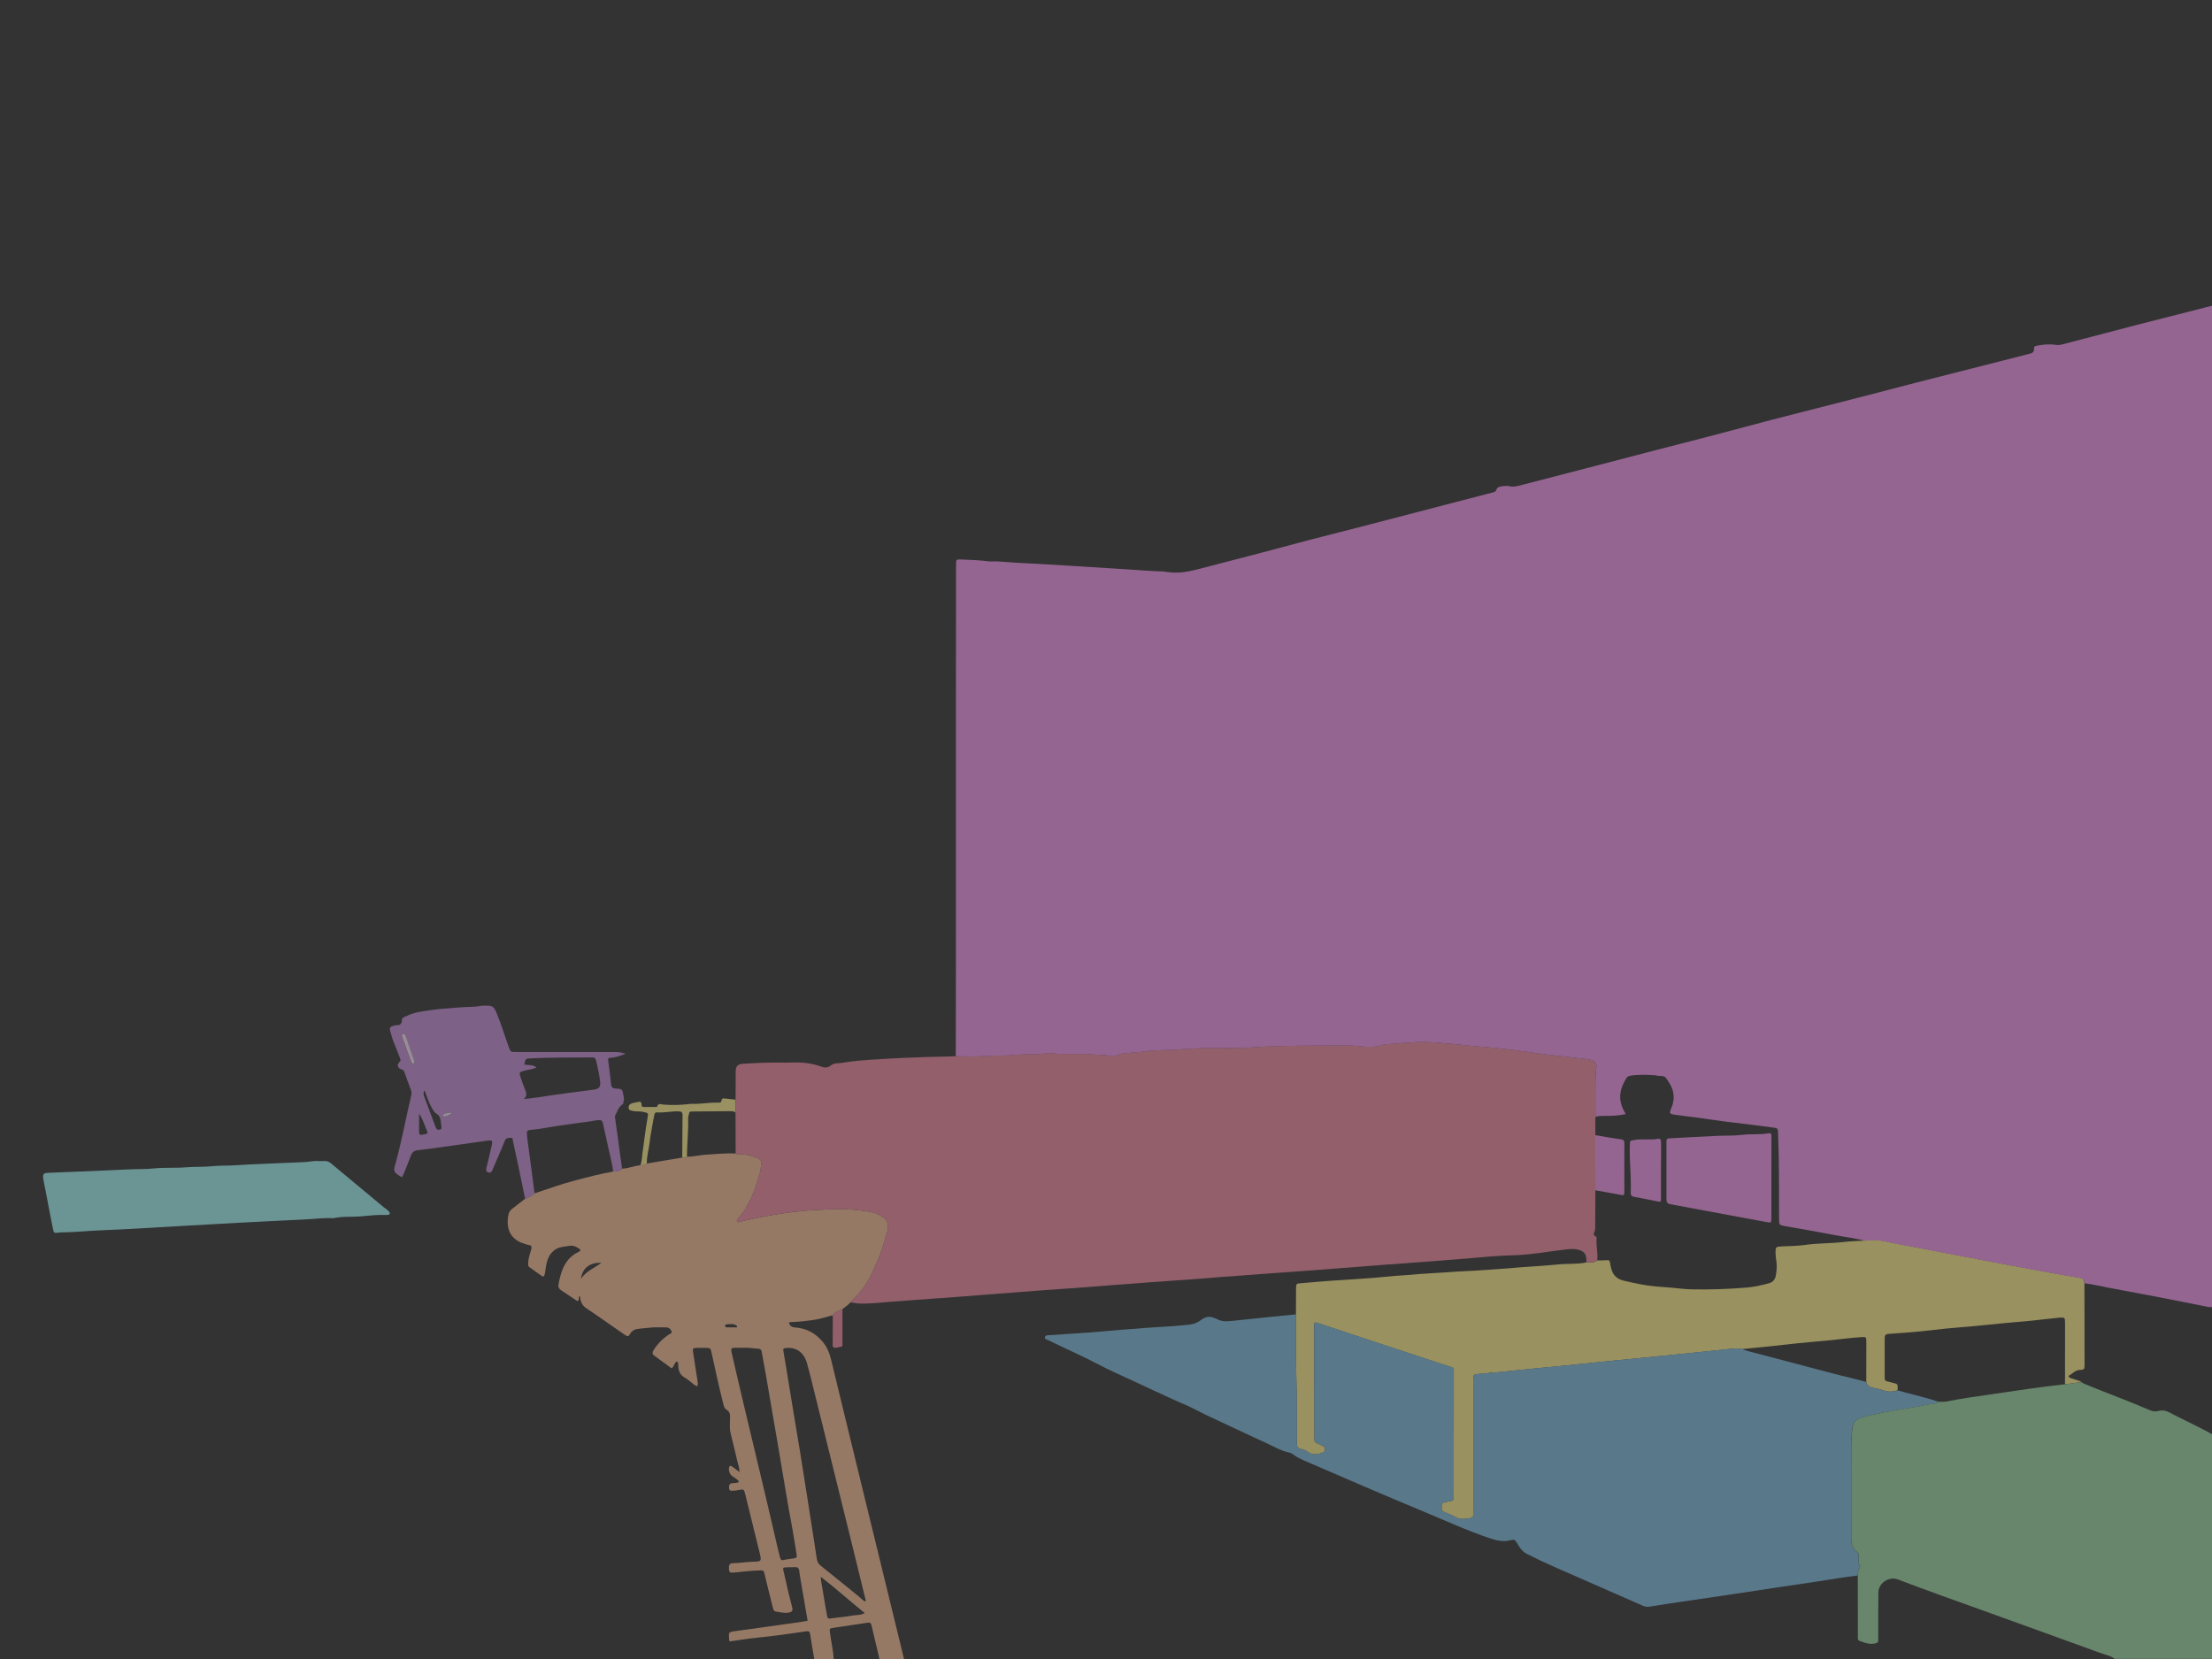 <svg width="4096" height="3072" viewBox="0 0 4096 3072" fill="none" xmlns="http://www.w3.org/2000/svg">
<rect x="0" y="0" width="4096" height="3072" fill="#333333" stroke="none"/>
<g opacity="0.5">
<g clip-path="url(#clip0)">
<path d="M1674 3072C1664.2 3031.7 1654.4 2991.4 1644.5 2951.1C1629.2 2888.6 1613.9 2826 1598.7 2763.5C1585.4 2709 1572.1 2654.5 1558.9 2600C1552.3 2572.9 1545.7 2545.8 1539.2 2518.7C1536.2 2506.3 1532 2494.9 1523.5 2484.8C1509.9 2468.5 1493 2459.5 1472.1 2458.1C1465.9 2457.7 1462.6 2454.9 1460.7 2449.4C1463 2447.8 1465 2448.1 1466.9 2448C1480.5 2447.7 1494 2445.8 1507.4 2444C1519.3 2442.4 1530.5 2438.1 1542.1 2435.6C1546.1 2428.6 1553.7 2427.2 1560.2 2424C1564.7 2419.9 1570.4 2417.2 1574.1 2412C1578.9 2406.6 1584.1 2401.6 1589.1 2396.4C1604.9 2379.8 1614.1 2359.4 1623 2339.1C1631.1 2320.6 1637.3 2301.2 1642.6 2281.6C1647.5 2263.3 1642.3 2256.3 1624.1 2247.8C1615.7 2243.8 1606.1 2243.4 1597 2242C1569.2 2237.8 1541.1 2239.1 1513.3 2240.4C1486.6 2241.7 1460 2245 1433.4 2249.4C1412.1 2252.9 1391.1 2257.5 1370.1 2262.2C1368.3 2262.6 1366.2 2264.4 1364.8 2262C1363.6 2260 1365 2258.2 1366.4 2256.7C1388.7 2232 1398.4 2201.2 1407.6 2170.2C1409.1 2165.2 1408.7 2159.7 1409.7 2154.5C1410.8 2149.2 1406.4 2145.8 1401.9 2144.2C1392.5 2140.9 1383.2 2137.3 1372.9 2137.8C1369.2 2138 1365.5 2138 1362.3 2135.9C1344 2135.2 1325.8 2137 1307.6 2138.1C1295.7 2138.8 1284.1 2142.1 1272.1 2141.9C1269.6 2144.9 1266.4 2143.7 1263.4 2143.5C1245.2 2146.6 1226.9 2149.6 1208.7 2152.7C1205.1 2153.3 1201.5 2153.9 1198 2154.5C1194.2 2156.3 1190.4 2158.2 1186 2157.7C1183 2157.8 1180.2 2158.5 1177.3 2159.1C1169 2160.9 1160.9 2163.6 1152.4 2164.1C1148.1 2169.6 1141.4 2167.7 1135.8 2169.3C1112.2 2173.5 1089.1 2179.5 1066 2185.6C1040.3 2192.4 1015.2 2201.2 990.099 2209.7C984.599 2213.6 979.499 2218.2 972.599 2219.6C965.299 2225.3 957.899 2230.9 950.599 2236.7C946.999 2239.6 943.099 2242.5 941.999 2247.4C936.499 2270.3 942.099 2292.8 967.399 2301.8C971.499 2303.2 975.599 2304.8 979.799 2305.5C984.499 2306.3 984.899 2309.1 983.999 2312.7C983.399 2315.3 982.399 2317.8 981.699 2320.3C979.799 2326.7 978.099 2333.1 977.999 2339.8C977.999 2342.2 977.799 2344.6 979.999 2346.2C987.799 2351.8 995.599 2357.5 1003.6 2363C1005.5 2364.3 1007.4 2363.8 1008.2 2361.2C1009.3 2357.4 1009.8 2353.4 1010.3 2349.5C1012.3 2335.1 1015.7 2321.4 1029.5 2313C1037 2308.4 1045.2 2308.6 1053.3 2307.1C1063 2305.2 1068.8 2309.6 1075.3 2314.4C1073.8 2317.6 1071 2318.4 1068.7 2319.6C1056 2326.2 1047.7 2336.6 1042.1 2349.6C1038.2 2358.9 1036.1 2368.6 1034.2 2378.4C1033.3 2383.3 1035.1 2386.6 1039.2 2389.3C1048.2 2395.1 1056.9 2401.1 1065.8 2407C1067.3 2408 1068.6 2410.1 1071.4 2408.1C1071.5 2406.8 1071.5 2405.2 1071.8 2403.6C1072 2402.3 1071.2 2400.5 1073.7 2399.9C1074.9 2408.8 1077 2416.6 1085.2 2422.1C1109 2438 1132.2 2454.7 1155.8 2470.9C1162.2 2475.3 1163.5 2475.6 1167 2469.6C1171.7 2461.7 1178.8 2460.8 1186.5 2460.1C1190.8 2459.7 1195.1 2459.4 1199.4 2458.8C1211 2457.3 1222.7 2457.8 1234.3 2458C1238.7 2458.1 1242 2461.2 1243.4 2464.9C1245.1 2469.3 1240.1 2469.9 1237.6 2471.7C1226.6 2479.5 1217.2 2488.7 1210.2 2500.3C1208.2 2503.7 1207.1 2507 1211.1 2509.9C1222 2517.9 1233 2525.9 1243.6 2533.7C1248.9 2530.2 1248.3 2523.3 1253.4 2520.9C1256.4 2523 1256 2525.8 1256 2528.4C1256.2 2537.8 1258.8 2545.7 1267.8 2550.8C1274.1 2554.4 1279.5 2559.5 1285.3 2563.9C1287.1 2565.3 1288.8 2567.1 1291.5 2566.4C1292.7 2563.1 1292 2559.8 1291.5 2556.6C1288.9 2538.9 1286 2521.2 1283.3 2503.5C1282.3 2497 1283 2496.1 1289.8 2495.9C1295.1 2495.7 1300.5 2495.8 1305.8 2495.9C1315.9 2496 1315.7 2496 1317.9 2506.1C1324.8 2537.9 1331.7 2569.7 1339.8 2601.3C1340.8 2605.1 1342.1 2608.5 1345.3 2610.4C1351.7 2613.9 1352 2619.4 1351.9 2625.7C1351.8 2635 1350.6 2644.4 1352.8 2653.6C1357 2671 1361.5 2688.4 1365.4 2705.9C1366.8 2712.1 1369.5 2718.1 1369.2 2725.8C1364.1 2721.9 1359.9 2718.6 1355.6 2715.5C1353.9 2714.3 1351.9 2713.4 1350.6 2715.9C1348.2 2720.3 1350.7 2729.4 1355 2732.7C1359.6 2736.2 1365.1 2738.6 1368.5 2743.7C1364.5 2746.9 1359.9 2745.8 1355.7 2746.5C1350.8 2747.3 1349.8 2749.4 1350 2755.2C1350.1 2759.8 1352.7 2760.7 1356.5 2760.4C1360.5 2760.1 1364.4 2759.9 1368.4 2759C1377 2757.1 1377.7 2757.7 1379.9 2766.5C1388.7 2802.3 1397.4 2838.1 1406.3 2873.9C1410.6 2891.4 1410.7 2891.6 1392.2 2892C1380.9 2892.2 1369.8 2894.5 1358.4 2894.5C1350.7 2894.5 1349 2897.7 1350 2906.8C1350.5 2911.8 1352 2912.5 1359.5 2911.9C1360.2 2911.8 1360.8 2911.8 1361.5 2911.7C1374 2910.5 1386.6 2908.8 1399.1 2908.3C1416.3 2907.7 1413.5 2905 1417.9 2923.5C1422.1 2941.3 1426.7 2959 1431.1 2976.7C1431.9 2979.9 1432.6 2983.4 1436.7 2984.1C1444.2 2985.3 1451.7 2987.3 1459.4 2986.2C1467.3 2985.1 1468.4 2982.2 1466.7 2975.6C1461.6 2956.7 1457.1 2937.6 1453 2918.4C1448.9 2899.5 1446.7 2903 1465 2902C1467.3 2901.9 1469.7 2902.1 1472 2901.9C1476.9 2901.5 1479.2 2903.5 1479.9 2908.5C1481.3 2919 1483.2 2929.5 1485 2940C1488.4 2960.2 1491.9 2980.4 1495.5 3001.2C1489.4 3002.2 1483.9 3003.3 1478.4 3004.1C1460.3 3006.7 1442.3 3009.2 1424.2 3011.7C1404.2 3014.5 1384.1 3017.5 1364.1 3020C1346.4 3022.2 1349.9 3022.9 1350.2 3037.1C1350.2 3037.7 1350.8 3038.2 1351.4 3039.4C1368.2 3037.1 1385.2 3034.2 1402.2 3032.5C1432.6 3029.5 1462.8 3025.2 1493 3020.7C1497.6 3020 1499.5 3021.1 1500.2 3026C1502.4 3041.4 1505.2 3056.8 1507.8 3072.1C1519.8 3072.1 1531.8 3072.1 1543.8 3072.1C1542.8 3056.2 1539.3 3040.7 1537.1 3025C1535.7 3015.2 1535.3 3015.4 1545.7 3013.9C1566 3011 1586.2 3008 1606.5 3004.8C1610.6 3004.1 1612.8 3005.2 1613.7 3009.3C1618.4 3029.3 1623.2 3049.2 1627.9 3069.2C1628.1 3070.1 1627.9 3071.2 1627.9 3072.2C1643.3 3072 1658.6 3072 1674 3072ZM1075 2370.2C1074.9 2369.9 1074.7 2369.6 1074.8 2369.4C1075.1 2369 1075.5 2368.6 1075.9 2368.2C1075.5 2368.8 1075.2 2369.5 1075 2370.2ZM1076 2367.7C1077.8 2348.8 1092.7 2336.7 1113.8 2338.6C1100 2348.1 1085 2354.3 1076 2367.7ZM1346 2457.9C1344.2 2457.9 1342.6 2457 1342.6 2455C1342.5 2453 1344.2 2452.2 1346 2452.2C1352.5 2452.1 1359.3 2450.2 1364.8 2455.4C1364.7 2456.2 1364.7 2457.1 1364.6 2457.9C1358.4 2457.9 1352.2 2458 1346 2457.9ZM1469.3 2885.8C1463.4 2886.8 1457.3 2887.1 1451.6 2888.6C1447 2889.9 1445.5 2887.8 1444.5 2884.2C1442.4 2876.2 1440.3 2868.1 1438.5 2860C1430.8 2827 1423.3 2794 1415.4 2761C1401.9 2704.1 1388.2 2647.3 1374.7 2590.4C1368 2562.3 1361.6 2534.1 1355.1 2506C1354.8 2504.7 1354.4 2503.4 1354.2 2502.1C1353.5 2498.1 1354.6 2495.6 1359.3 2495.7C1365 2495.8 1370.6 2495.7 1376.3 2495.7C1385.7 2495 1394.8 2497 1404.1 2497.4C1408.3 2497.6 1409.8 2499.2 1410.5 2503.2C1412.7 2516.6 1415.5 2529.9 1417.8 2543.3C1425.8 2589.7 1433.8 2636.1 1441.7 2682.6C1450.2 2732.6 1458.2 2782.7 1467.6 2832.6C1470.4 2847.6 1472.5 2862.7 1475 2877.8C1475.9 2884 1475.4 2884.8 1469.3 2885.8ZM1578.5 2991.6C1566.2 2993.8 1553.6 2994.8 1541.1 2996.5C1532.8 2997.7 1532.6 2997.9 1531 2989.4C1529.2 2980.3 1527.9 2971.2 1526.3 2962C1524.2 2949.9 1522.1 2937.9 1520.1 2925.8C1519.9 2924.5 1520.1 2923.2 1520.1 2919.9C1548.4 2941.8 1573.9 2965 1601.3 2986.9C1593.7 2991.3 1585.8 2990.3 1578.5 2991.6ZM1602.3 2965.5C1597.3 2963.7 1594.1 2959.3 1590.1 2956.1C1566.5 2937.2 1543.2 2917.8 1519.5 2899.1C1515.1 2895.6 1513.3 2891.5 1512.5 2886.6C1510.2 2872.5 1508.2 2858.4 1506 2844.3C1502.2 2819.7 1498.4 2795.1 1494.5 2770.6C1490.3 2744.1 1486.2 2717.5 1481.9 2691C1477.8 2665.5 1473.4 2640 1469.2 2614.5C1464.8 2587.7 1460.4 2560.8 1456 2534C1454.3 2523.8 1452.6 2513.7 1450.9 2503.6C1449.7 2496.9 1450.2 2496.5 1457.2 2496C1475.1 2494.8 1488.9 2504.9 1494.3 2524.2C1499.1 2541.1 1503.2 2558.3 1507.4 2575.4C1516.6 2612.1 1525.6 2648.9 1534.7 2685.7C1550 2747.6 1565.3 2809.5 1580.6 2871.4C1588 2901.4 1595.3 2931.4 1602.6 2961.4C1602.9 2962.5 1603.7 2963.7 1602.3 2965.5Z" fill="#F9C098"/>
<path d="M1145.7 2016C1143 2015.8 1140.3 2015.9 1137.7 2015.4C1134.1 2014.8 1132.1 2012.8 1131.7 2008.7C1130.1 1993.5 1128.1 1978.4 1126.2 1963.3C1125.8 1960.3 1126.3 1958.8 1130.4 1958.7C1139.6 1958.5 1148.1 1954.9 1158.7 1951.4C1151.4 1949.1 1146.1 1948.1 1140.5 1948.1C1078.8 1948.1 1017.2 1948.1 955.502 1948C945.102 1948 945.402 1947.8 941.702 1937.8C934.302 1917.5 928.302 1896.7 919.902 1876.7C914.102 1862.9 912.102 1861.9 897.302 1862.2C895.302 1862.2 893.202 1862 891.302 1862.4C877.202 1865.4 862.802 1864.1 848.602 1865.6C832.502 1867.3 816.102 1867.6 800.102 1870.1C784.102 1872.6 767.802 1873.9 752.902 1881.3C749.302 1883.1 744.202 1884.2 744.202 1888.5C744.202 1896.8 740.102 1898.8 733.002 1898.5C731.102 1898.4 729.202 1899.5 727.202 1900C722.202 1901.2 721.102 1904.2 722.502 1909C724.802 1917 726.902 1925 730.202 1932.7C733.902 1941.6 737.202 1950.7 740.802 1959.6C741.802 1962.2 742.302 1964.1 739.702 1966.6C734.802 1971.4 736.002 1977.1 742.102 1979.6C745.002 1980.8 747.402 1981.3 748.602 1984.7C752.402 1995.7 756.502 2006.6 760.702 2017.5C762.202 2021.4 762.202 2025.2 761.302 2029.2C751.502 2070.9 743.802 2113.1 732.402 2154.5C728.202 2169.9 728.502 2170 741.702 2178.6C742.502 2179.1 743.502 2179.2 744.802 2179.5C745.802 2177.3 746.902 2175.3 747.702 2173.2C752.202 2162.1 756.802 2151 760.902 2139.8C763.202 2133.4 767.102 2130.5 774.002 2129.8C789.802 2128.2 805.602 2125.8 821.402 2123.6C848.402 2119.8 875.302 2115.9 902.302 2112.2C911.802 2110.9 912.602 2112.1 910.402 2121.7C907.202 2135.3 904.202 2148.9 900.802 2162.5C899.902 2166.2 899.702 2169.4 903.602 2170.8C907.802 2172.4 910.602 2170.3 912.002 2166.2C912.102 2165.9 912.202 2165.6 912.302 2165.3C916.102 2156.4 920.002 2147.6 923.802 2138.7C927.602 2129.8 931.302 2120.9 935.002 2112C937.102 2106.8 942.002 2107.1 946.002 2106.9C950.102 2106.7 949.402 2110.8 950.002 2113.7C953.202 2129 956.702 2144.2 959.902 2159.5C964.102 2179.6 968.202 2199.8 972.402 2220C979.302 2218.6 984.402 2214 989.902 2210.1C987.202 2189.4 984.602 2168.7 981.802 2148.1C980.102 2135 978.302 2121.9 976.502 2108.8C976.302 2107.2 976.102 2105.5 976.002 2103.9C975.802 2094.9 973.302 2092.8 985.802 2091.9C1000.6 2090.8 1015.2 2087.4 1030 2085.2C1051.3 2082.1 1072.6 2079.1 1093.9 2076.3C1099.1 2075.6 1104.2 2074 1109.6 2074.1C1113.6 2074.1 1115.4 2075.3 1116.3 2079.5C1119.9 2096.7 1124.2 2113.7 1127.7 2130.9C1130.3 2143.9 1134.1 2156.6 1135.6 2169.8C1141.2 2168.2 1147.8 2170.1 1152.1 2164.6C1151.4 2159.7 1150.6 2154.7 1149.9 2149.8C1146.2 2122.8 1142.7 2095.9 1138.8 2068.9C1138.3 2065.5 1140.1 2064 1141.2 2061.5C1144.2 2054.8 1147 2048.4 1153.6 2044.3C1154 2044.1 1153.8 2043 1154 2042.4C1156.7 2035.4 1154.5 2028.6 1153.1 2021.9C1152.5 2017.9 1149.3 2016.3 1145.7 2016ZM766.302 1969.1C763.502 1970.5 762.002 1968.2 761.202 1965.9C755.602 1950.6 750.002 1935.3 744.402 1920C743.602 1917.8 743.202 1915.3 746.102 1914.3C747.802 1914.1 749.002 1914.6 749.702 1915.8C750.602 1917.6 751.602 1919.3 752.302 1921.2C757.202 1935.4 761.902 1949.5 766.802 1963.7C767.502 1965.7 768.602 1968 766.302 1969.1ZM788.502 2100C788.202 2100.1 787.802 2100.1 787.502 2100.1C776.802 2102.2 775.802 2103.4 776.002 2091.8C776.202 2081.9 776.002 2072 776.002 2062.1C783.102 2072.4 786.202 2083.9 790.902 2094.8C792.102 2097.4 791.602 2099.4 788.502 2100ZM815.502 2091.4C813.002 2092.2 810.102 2092.9 808.302 2090.1C807.202 2088.5 806.402 2086.6 805.702 2084.7C799.002 2067 792.402 2049.2 785.802 2031.4C784.502 2028 782.902 2024.6 786.102 2019.2C790.902 2030.7 793.702 2041.3 799.202 2050.7C801.902 2055.2 803.702 2060 809.002 2062.8C812.902 2065 815.302 2069.5 815.902 2074.4C816.402 2078.3 816.902 2082.3 817.402 2086.2C817.502 2088.4 817.902 2090.6 815.502 2091.4ZM823.502 2067.5C822.202 2067.9 821.002 2067 820.602 2065.6C820.102 2064.1 820.902 2062.6 822.102 2062.5C826.902 2061.9 831.402 2059.2 837.802 2060.8C832.802 2065.1 828.002 2066.1 823.502 2067.5ZM1099.8 2017.7C1066.3 2022 1032.8 2026.2 999.402 2031.5C989.602 2033.1 979.802 2034 970.002 2035.2C976.402 2029.6 974.702 2023.6 972.202 2017.4C969.402 2010.3 966.802 2003.1 964.302 1995.9C960.802 1985.9 961.302 1985.1 971.802 1982.4C978.802 1980.6 986.102 1980 993.402 1977C986.802 1970.2 977.902 1973.3 970.802 1971C973.402 1960.1 973.502 1960.2 981.802 1959.8C1018 1958 1054.2 1958.2 1090.5 1958.1C1092.5 1958.1 1094.5 1958.2 1096.5 1958.1C1100.9 1957.8 1102.9 1959.7 1103.9 1964.2C1106.8 1977.1 1109.9 1990 1111.3 2003.2C1112.3 2012.5 1109.2 2016.5 1099.8 2017.7Z" fill="#C88FD9"/>
<path d="M720.501 2243.8C717.901 2240.2 713.901 2238.3 710.601 2235.5C678.201 2208.5 645.701 2181.5 613.301 2154.5C609.601 2151.4 605.601 2149.5 600.601 2149.9C597.301 2150.2 593.901 2150 590.601 2150C581.601 2149.1 572.701 2151.4 563.801 2151.9C550.901 2152.6 537.901 2152.8 525.001 2153.5C495.201 2155 465.301 2155.8 435.501 2157.8C421.301 2158.8 407.001 2158 392.701 2159.5C376.901 2161.2 360.901 2160.1 344.901 2161.5C325.101 2163.2 305.001 2161.5 285.101 2163.6C269.601 2165.3 253.901 2164.6 238.301 2165.4C207.101 2167 175.901 2168.1 144.701 2169.5C126.101 2170.4 107.501 2170.8 88.901 2171.8C80.701 2172.3 79.001 2173.8 80.101 2182.3C81.001 2189.2 82.701 2196 84.001 2202.8C88.601 2226.6 93.001 2250.4 97.801 2274.1C99.701 2283.8 100.101 2283.7 110.201 2282.2C111.501 2282 112.901 2282 114.201 2282C137.501 2281.9 160.601 2279.3 183.801 2278.3C211.701 2277.2 239.501 2275.8 267.401 2274.1C289.901 2272.8 312.501 2271.4 335.001 2270.2C358.901 2268.9 382.701 2267.6 406.601 2266.2C430.801 2264.8 455.001 2263.4 479.201 2262.3C506.801 2261.1 534.301 2259.3 561.801 2258.2C580.101 2257.5 598.201 2254.8 616.601 2255.7C617.301 2255.7 618.001 2255.8 618.601 2255.6C634.601 2251.9 651.001 2253.8 667.201 2252.4C683.301 2251 699.601 2249 715.901 2249.8C716.601 2249.8 717.201 2249.8 717.901 2249.7C722.001 2249.1 722.901 2247.1 720.501 2243.8Z" fill="#A3F7F7"/>
<path d="M1342.2 2034.1C1339.6 2033.9 1336.5 2033.5 1336.2 2037.4C1335.7 2042.4 1331.9 2041.9 1328.8 2041.8C1312.5 2041.3 1296.4 2044.8 1280.1 2044C1277.5 2043.9 1274.9 2044.6 1272.2 2044.8C1257.6 2046.3 1243 2046.5 1228.4 2045.4C1223.9 2045.1 1219.5 2041.9 1217 2048.6C1216.5 2050 1214.1 2049.9 1212.4 2049.9C1206.1 2049.9 1199.8 2049.9 1193.4 2049.9C1190.6 2049.9 1187.9 2049.6 1188 2045.8C1188.1 2039.8 1184.9 2039.4 1180.2 2040.8C1177.4 2041.7 1174.3 2041.7 1171.5 2042.6C1167.7 2043.8 1164.1 2045.4 1164 2050.6C1164 2056.6 1168.8 2056.4 1172.3 2057.2C1178.8 2058.6 1185.5 2057.4 1192.1 2059.1C1200.5 2061.2 1200.7 2061 1199.2 2069.3C1195.3 2091.2 1192.8 2113.2 1189.7 2135.2C1188.6 2142.7 1188.8 2150.5 1185.8 2157.7C1190.2 2158.2 1194 2156.3 1197.8 2154.5C1197.3 2141.8 1201.2 2129.6 1202.7 2117.1C1204.4 2102.3 1207.4 2087.7 1209.9 2073.1C1210.4 2070.2 1211.3 2067.3 1211.7 2064.3C1212.1 2061 1213.8 2059.6 1217 2059.8C1230.3 2060.8 1243.4 2057.4 1256.7 2057.9C1261.6 2058.1 1263.9 2059.3 1263.9 2064.7C1263.6 2091 1263.5 2117.2 1263.3 2143.5C1266.3 2143.7 1269.5 2144.8 1272 2141.9C1272.1 2118.4 1275 2095 1274.2 2071.4C1274.2 2070.1 1274.2 2068.7 1274.6 2067.5C1277.4 2058.3 1274.2 2058.1 1286 2058.1C1307.9 2058 1329.8 2057.8 1351.7 2057.6C1355.4 2057.6 1359 2057.5 1362 2060.1C1362 2052.2 1362.1 2044.3 1362.1 2036.3C1355.4 2035.5 1348.8 2034.7 1342.2 2034.1Z" fill="#FFF090"/>
<path d="M2937.4 2337.7C2944.4 2338.1 2951.5 2338.7 2957.6 2334C2962.3 2333.9 2966.9 2334 2971.6 2333.7C2980.8 2333.1 2980.6 2333 2982.1 2342.3C2984.4 2356.6 2990 2367.5 3006.2 2371.3C3026.2 2376 3046.2 2380.5 3066.7 2382.2C3075.9 2383 3085.2 2383.7 3094.4 2384.4C3106.9 2385.4 3119.5 2387.2 3132 2387.5C3166.2 2388.3 3200.4 2386.9 3234.5 2384.2C3248.6 2383.1 3262 2379.9 3275.4 2376.3C3282.2 2374.5 3286.7 2370.1 3288.2 2362.6C3289.3 2357.3 3289.8 2352.2 3290 2346.8C3290.4 2337.8 3287.8 2329 3287.8 2320C3287.8 2308.9 3288.1 2308.6 3299.6 2308C3313.9 2307.3 3328.2 2307.3 3342.3 2305.3C3365.3 2301.9 3388.6 2302.7 3411.7 2300C3425.5 2298.4 3439.5 2298.1 3453.4 2297.2C3472.6 2293 3491 2298.9 3509.4 2302.3C3550.2 2309.8 3590.9 2318 3631.7 2325.7C3677 2334.3 3722.3 2342.9 3767.7 2351.3C3795.1 2356.4 3822.6 2361.1 3850 2365.9C3857.9 2367.3 3858.2 2367.5 3859.8 2375.8C3859.9 2423.6 3860 2471.4 3860 2519.2C3860 2521.5 3860 2523.8 3860 2526.2C3859.9 2535.2 3860 2536.3 3851.2 2536.7C3841.9 2537.2 3837.4 2544.5 3830.2 2547.7C3831.9 2552.6 3836.3 2552 3839.4 2553.4C3844.7 2555.8 3850.9 2556.1 3855.6 2560.1C3844.8 2559.2 3834.5 2562.6 3823.8 2563.1C3823.9 2525.5 3823.9 2487.9 3823.9 2450.3C3823.9 2439.5 3823.5 2439.1 3812.6 2440C3811.6 2440.1 3810.6 2440.2 3809.6 2440.3C3793.2 2442.1 3776.7 2444 3760.3 2445.7C3743.8 2447.3 3727.3 2448.6 3710.8 2450.1C3691.3 2451.9 3671.9 2454 3652.4 2455.9C3635.9 2457.4 3619.4 2458.6 3602.9 2460.2C3586.4 2461.8 3570 2464.1 3553.6 2465.6C3534.8 2467.4 3515.9 2468.7 3497.1 2470C3492.2 2470.3 3489.9 2472.2 3489.9 2477.3C3490 2501.9 3490 2526.6 3489.9 2551.2C3489.9 2555 3490.8 2557.4 3495.1 2558.1C3499.7 2558.8 3504 2560.7 3508.6 2561.5C3512.7 2562.2 3514.3 2564.3 3514 2568.3C3513.8 2570.3 3513.8 2572.3 3513.7 2574.3C3504.7 2577.8 3495.9 2577.7 3486.8 2574.4C3481.2 2572.4 3475.4 2571 3469.5 2570C3462.7 2568.8 3457.4 2566.2 3455.8 2558.8C3455.8 2534.2 3455.9 2509.5 3455.9 2484.9C3455.9 2475.8 3455.7 2475.3 3446.3 2476C3428.1 2477.2 3410 2479.6 3391.9 2481.5C3363.5 2484.3 3335.1 2486.4 3306.7 2489.8C3279.7 2493 3252.6 2495.4 3225.6 2498.2C3216.4 2496 3207.1 2497.5 3197.9 2498.4C3167.5 2501.3 3137.1 2505 3106.7 2507.8C3080.9 2510.2 3055.2 2513.1 3029.4 2515.5C2995.3 2518.7 2961.3 2522 2927.3 2525.7C2898.9 2528.8 2870.4 2531.2 2842 2534C2815.9 2536.6 2789.8 2539.3 2763.7 2542C2761.7 2540.1 2759.8 2540 2757.9 2542.3C2750.6 2543 2743.3 2543.5 2736.1 2544.3C2729 2545.1 2728.2 2546 2728 2552.9C2727.9 2555.2 2728 2557.6 2728 2559.9C2728 2638.6 2728 2717.2 2728 2795.9C2728 2798.6 2727.7 2801.3 2728 2803.9C2728.6 2808.7 2726.1 2810.5 2721.9 2811.2C2712.8 2812.5 2703.9 2814.6 2695 2809.1C2689.1 2805.5 2682.3 2803.3 2675.9 2800.5C2669.2 2797.5 2669.6 2797.3 2669.6 2789C2669.6 2782.9 2673.3 2782.1 2677.7 2781.3C2679 2781.1 2680.3 2780.6 2681.6 2780.4C2691.7 2778.8 2691.8 2778.8 2691.8 2768.8C2691.9 2693.5 2692 2618.1 2692 2542.8C2692 2531.7 2692.9 2533.4 2682.3 2529.9C2647.5 2518.4 2612.7 2507.1 2578 2495.6C2532.8 2480.6 2487.7 2465.5 2442.5 2450.6C2439.9 2449.8 2437.2 2447.7 2433.5 2450C2433.5 2452.1 2433.5 2454.4 2433.5 2456.7C2433.6 2525 2433.7 2593.4 2433.8 2661.7C2433.8 2662.7 2433.9 2663.7 2433.8 2664.7C2433.5 2668.6 2435.2 2670.9 2438.7 2672.4C2442.4 2674 2445.9 2675.8 2449.5 2677.5C2452.6 2679 2453.6 2681.6 2453.4 2684.9C2453.2 2688.2 2451 2689.1 2448.3 2690.1C2438.9 2693.5 2430.1 2695.1 2421.2 2688.1C2417.7 2685.3 2412.8 2684 2408.3 2682.9C2402.6 2681.5 2401.4 2678.2 2401.3 2672.8C2401 2628.8 2401.8 2584.9 2400.2 2540.9C2398.9 2505.3 2399.8 2469.6 2399.7 2433.9C2399.8 2417.9 2399.8 2402 2399.9 2386C2400 2376.9 2400.5 2376.8 2409.5 2376.1C2433.6 2374.3 2457.7 2371.7 2481.9 2370.5C2495.2 2369.8 2508.4 2368.6 2521.6 2367.8C2542.4 2366.6 2563.2 2364.3 2583.9 2362.5C2593.1 2361.7 2602.4 2361.6 2611.7 2360.6C2634.1 2358.3 2656.7 2357.6 2679.2 2355.9C2702.7 2354 2726.3 2353.5 2749.7 2351.7C2767.5 2350.4 2785.4 2349.3 2803.2 2347.7C2825.3 2345.7 2847.5 2344.8 2869.6 2342.8C2882.1 2341.6 2894.7 2340.3 2907.3 2340.3C2917.6 2340 2927.6 2339.9 2937.4 2337.7Z" fill="#FFEF8C"/>
<path d="M3526.2 2578C3522.1 2576.9 3517.9 2575.6 3513.8 2574.4C3504.8 2577.9 3496 2577.8 3486.9 2574.5C3481.3 2572.5 3475.5 2571.1 3469.6 2570.1C3462.8 2568.9 3457.5 2566.3 3455.9 2558.9C3434.6 2553.5 3413.4 2548.3 3392.1 2542.8C3345.5 2530.6 3298.9 2518.3 3252.4 2505.9C3243.5 2503.5 3234.3 2501.8 3225.7 2498.1C3216.5 2495.9 3207.2 2497.4 3198 2498.3C3167.6 2501.2 3137.2 2504.9 3106.8 2507.7C3081 2510.1 3055.3 2513 3029.5 2515.4C2995.4 2518.6 2961.4 2521.9 2927.4 2525.6C2899 2528.7 2870.5 2531.1 2842.1 2533.9C2816 2536.5 2789.9 2539.2 2763.8 2541.9C2762 2544.3 2760.1 2544.3 2758 2542.2C2750.7 2542.9 2743.4 2543.4 2736.2 2544.2C2729.1 2545 2728.3 2545.9 2728.1 2552.8C2728 2555.1 2728.1 2557.5 2728.1 2559.8C2728.1 2638.5 2728.1 2717.1 2728.1 2795.8C2728.1 2798.5 2727.8 2801.2 2728.1 2803.8C2728.7 2808.6 2726.2 2810.4 2722 2811.1C2712.9 2812.4 2704 2814.5 2695.1 2809C2689.2 2805.4 2682.4 2803.2 2676 2800.4C2669.3 2797.4 2669.7 2797.2 2669.7 2788.9C2669.7 2782.8 2673.4 2782 2677.8 2781.2C2679.1 2781 2680.4 2780.5 2681.7 2780.3C2691.8 2778.7 2691.9 2778.7 2691.9 2768.7C2692 2693.4 2692.1 2618 2692.1 2542.7C2692.1 2531.6 2693 2533.3 2682.4 2529.8C2647.6 2518.3 2612.8 2507 2578.1 2495.5C2532.9 2480.5 2487.8 2465.4 2442.6 2450.5C2440 2449.7 2437.3 2447.6 2433.6 2449.9C2433.6 2452 2433.6 2454.3 2433.6 2456.6C2433.7 2524.9 2433.8 2593.3 2433.9 2661.6C2433.9 2662.6 2434 2663.6 2433.9 2664.6C2433.6 2668.5 2435.3 2670.8 2438.8 2672.3C2442.5 2673.9 2446 2675.7 2449.6 2677.4C2452.7 2678.9 2453.7 2681.5 2453.5 2684.8C2453.3 2688.1 2451.1 2689 2448.4 2690C2439 2693.4 2430.2 2695 2421.3 2688C2417.8 2685.2 2412.9 2683.9 2408.4 2682.8C2402.7 2681.4 2401.5 2678.1 2401.4 2672.7C2401.1 2628.7 2401.9 2584.8 2400.3 2540.8C2399 2505.2 2399.9 2469.5 2399.8 2433.8C2386.2 2435.1 2372.7 2436.4 2359.1 2437.9C2334.4 2440.5 2309.6 2443.2 2284.9 2445.6C2274.1 2446.6 2263.1 2448.4 2253 2442.2C2251.9 2441.5 2250.4 2441.5 2249.2 2440.9C2240.1 2436.4 2231.9 2438.3 2224.1 2444.2C2217.9 2448.9 2210.9 2452 2203.1 2452.7C2192.5 2453.7 2182 2455 2171.4 2455.7C2149.2 2457.3 2127 2458.2 2104.8 2460.3C2095.5 2461.2 2086.3 2461.5 2077 2462.3C2056.2 2464 2035.3 2466.1 2014.5 2467.6C1991 2469.4 1967.4 2470.6 1943.9 2472.3C1940.5 2472.5 1935.4 2472.3 1934.8 2476.3C1934.2 2480 1939.2 2480.6 1942 2482C1972.4 2497.1 2003.5 2510.4 2033.6 2526.3C2055.3 2537.8 2078 2547.5 2100.3 2558C2113.3 2564.1 2126.2 2570.2 2139.2 2576.1C2157.3 2584.4 2175.3 2593 2193.7 2600.7C2207.7 2606.6 2221 2614.3 2234.9 2620.8C2270.2 2637.2 2305.3 2654.1 2340.8 2670.2C2356.5 2677.3 2371.4 2686.6 2388.6 2690.1C2391.1 2690.6 2393.4 2692.4 2395.5 2693.9C2401.5 2698.2 2408 2701.5 2414.7 2704.4C2451.7 2720.4 2488.6 2736.4 2525.6 2752.3C2561.7 2767.7 2597.8 2783.1 2634.1 2798.1C2675.9 2815.4 2716.9 2834.6 2760 2848.8C2771.4 2852.5 2782.9 2855.4 2795.2 2852.4C2804.9 2850 2805.1 2850.5 2810.5 2859.7C2814.9 2867.3 2820.1 2873.8 2828.3 2877.9C2844.7 2886 2861.2 2894 2877.9 2901.3C2932.8 2925.3 2987.6 2949.3 3042.4 2973.5C3046.5 2975.3 3050.3 2975.7 3054.8 2975C3078 2971.1 3101.4 2967.8 3124.7 2964.3C3153.9 2960 3183.1 2955.8 3212.3 2951.4C3241.5 2947 3270.7 2942.5 3299.9 2938.1C3320.3 2935 3340.6 2932.1 3361 2929.1C3387.3 2925.2 3413.4 2920.4 3439.8 2917.4C3439.4 2912.6 3441.1 2908.3 3443 2904C3443.5 2902.8 3444.8 2901.1 3444.4 2900.6C3439.7 2894.3 3442.3 2887.1 3441.7 2880.3C3441.4 2877 3439.7 2874.6 3437.4 2872.8C3429.5 2866.7 3427.7 2858.5 3427.7 2849C3427.9 2795.4 3427.9 2741.9 3427.7 2688.3C3427.7 2674.4 3428 2660.5 3429.7 2646.6C3431.3 2633.4 3434.8 2628.9 3447.7 2625C3451.2 2624 3454.7 2622.8 3458.2 2622C3478.1 2617.2 3498.3 2613.4 3518.5 2610C3534.1 2607.3 3549.9 2605 3565.3 2601.6C3573.6 2599.8 3582.5 2600.5 3590.1 2595.8C3569.3 2588.7 3547.6 2583.8 3526.2 2578Z" fill="#7FC0E3"/>
<path d="M2956.4 2294.4C2956.5 2292.8 2956.8 2290.3 2955.4 2289.8C2948.3 2287.1 2952.3 2282.9 2953.3 2278.8C2954 2276 2953.9 2272.9 2953.9 2269.9C2954 2248 2954.1 2226.1 2954.2 2204.2C2954.2 2170.2 2954.1 2136.2 2954.1 2102.2C2954.1 2090.8 2954.1 2079.4 2954.2 2068C2954.2 2054.7 2954.1 2041.3 2954.1 2028C2954.1 2010.4 2953.8 1992.8 2956 1975.2C2956.9 1967.7 2952.6 1964.1 2946 1962.5C2940.2 1961.1 2934.2 1960.7 2928.3 1960.1C2914.8 1958.7 2901.4 1956.5 2887.8 1955.3C2868.7 1953.6 2849.7 1950.5 2830.7 1948C2816.6 1946.1 2802.5 1944.1 2788.4 1942.5C2772.9 1940.8 2757.4 1939.3 2741.9 1938C2732.3 1937.2 2722.6 1936.6 2713.2 1935.4C2694.8 1933.1 2676.3 1932 2657.8 1930.3C2633.3 1928.1 2608.6 1930.2 2584.1 1932.4C2574 1933.3 2563.4 1932.6 2553.6 1936.4C2549.4 1938 2545.1 1937.8 2540.8 1938.1C2525.8 1939 2511 1935.7 2496 1935.8C2436.5 1936.2 2376.9 1935.3 2317.4 1939.5C2281.9 1942 2246.2 1939.3 2210.6 1941.5C2190.4 1942.8 2170.1 1944.1 2149.8 1944.5C2140.6 1944.7 2131.2 1945.1 2122 1946.5C2110.5 1948.3 2098.9 1948.7 2087.4 1949.8C2080.7 1950.4 2074.1 1951.1 2068.1 1954C2064.3 1955.8 2060.3 1956.5 2056.5 1955.5C2044.8 1952.5 2032.7 1953.5 2020.9 1952.4C1996.1 1950.2 1971 1953.4 1946.2 1950C1939.2 1949 1932.4 1951.5 1925.4 1951.7C1909.5 1952.3 1893.6 1951.8 1877.6 1953.4C1859.5 1955.2 1841.1 1953.8 1822.8 1955.4C1805.3 1956.9 1787.5 1955.7 1769.8 1955.7C1751.2 1956.8 1732.6 1956.7 1714 1957.3C1685.1 1958.4 1656.3 1959.5 1627.4 1961.4C1604.5 1962.8 1581.7 1964.2 1559.1 1968.1C1552.3 1969.3 1544.3 1968.1 1538.9 1972.6C1532.7 1977.8 1526.9 1977.4 1520.5 1975C1501.4 1967.8 1481.6 1966.7 1461.6 1967.6C1456.9 1967.8 1452.3 1967.7 1447.6 1967.6C1423.3 1967.4 1399.1 1968.2 1374.8 1969.9C1366.9 1970.5 1363.3 1973.7 1362.4 1981.3C1362.1 1983.6 1362.3 1986 1362.3 1988.3C1362.2 2004.3 1362.2 2020.3 1362.1 2036.2C1362.1 2044.1 1362 2052 1362 2060C1362.1 2085.3 1362.2 2110.6 1362.2 2135.9C1365.5 2138.1 1369.2 2138 1372.8 2137.8C1383.1 2137.3 1392.4 2140.9 1401.8 2144.2C1406.3 2145.8 1410.6 2149.2 1409.6 2154.5C1408.5 2159.8 1409 2165.2 1407.5 2170.2C1398.2 2201.1 1388.6 2231.9 1366.3 2256.7C1364.9 2258.2 1363.5 2260 1364.7 2262C1366.1 2264.4 1368.2 2262.6 1370 2262.2C1391 2257.5 1412 2252.9 1433.3 2249.4C1459.8 2245 1486.5 2241.7 1513.2 2240.4C1541 2239.1 1569.1 2237.8 1596.9 2242C1606 2243.4 1615.6 2243.8 1624 2247.8C1642.2 2256.3 1647.4 2263.4 1642.5 2281.6C1637.3 2301.2 1631 2320.6 1622.9 2339.1C1614.1 2359.4 1604.8 2379.8 1589 2396.4C1584 2401.6 1578.8 2406.6 1574 2412C1579.7 2411.7 1585.1 2413.6 1590.8 2413.8C1611.5 2414.5 1631.9 2411.7 1652.4 2410.3C1678.9 2408.5 1705.4 2406.1 1731.9 2404.4C1759.4 2402.6 1786.9 2400.4 1814.4 2398.2C1839.9 2396.2 1865.4 2394.4 1890.9 2392.3C1919 2389.9 1947.2 2388 1975.4 2386.1C2001.2 2384.4 2027.1 2382.2 2052.9 2380.2C2079.1 2378.2 2105.2 2376.3 2131.4 2374.3C2159.9 2372.1 2188.4 2370.4 2216.9 2368.2C2242.4 2366.2 2267.9 2364 2293.4 2362.3C2319.9 2360.5 2346.4 2358 2372.9 2356.4C2409.7 2354.1 2446.4 2351 2483.2 2348.2C2508.4 2346.3 2533.5 2344.2 2558.7 2342.3C2587.2 2340.2 2615.7 2338.4 2644.2 2336.1C2669 2334.1 2693.8 2332.3 2718.7 2330.2C2745.8 2327.8 2773 2325.1 2800.2 2324.5C2831.9 2323.9 2862.9 2318 2894.2 2314.3C2903.3 2313.2 2912.6 2311.7 2921.8 2314C2932.9 2316.7 2936.9 2321.1 2937.6 2332.5C2937.7 2334.2 2937.5 2335.8 2937.4 2337.5C2944.4 2337.9 2951.5 2338.5 2957.6 2333.8C2959.1 2320.7 2955.6 2307.6 2956.4 2294.4Z" fill="#F28BA4"/>
<path d="M1542 2435.6C1542 2437.3 1542.1 2438.9 1542.1 2440.6C1542 2456.2 1541.9 2471.7 1541.9 2487.3C1541.9 2489.9 1540.9 2493.2 1543.4 2494.7C1547.8 2497.4 1552.4 2494.2 1556.9 2493.9C1560.7 2493.6 1560 2490.2 1560 2487.7C1560.1 2466.5 1560 2445.3 1560 2424.1C1553.7 2427.2 1546.1 2428.6 1542 2435.6Z" fill="#F28BA4"/>
<path d="M746.2 1914.3C747.9 1914.1 749.1 1914.6 749.8 1915.8C750.7 1917.6 751.701 1919.3 752.401 1921.2C757.301 1935.4 762.001 1949.5 766.901 1963.7C767.501 1965.6 768.701 1967.9 766.401 1969C763.601 1970.4 762.1 1968.1 761.3 1965.8C755.7 1950.5 750.1 1935.2 744.5 1919.9C743.7 1917.8 743.3 1915.3 746.2 1914.3Z" fill="#FDE6FC"/>
<path d="M837.701 2060.8C832.801 2065.1 828.001 2066.1 823.501 2067.5C822.201 2067.9 821.001 2067 820.601 2065.6C820.101 2064.1 820.901 2062.6 822.101 2062.5C826.801 2061.9 831.301 2059.2 837.701 2060.8Z" fill="#FDE6FC"/>
<path d="M4055.4 2634.7C4043 2628.3 4030.2 2622.5 4018 2615.8C4011.1 2612.1 4004.3 2610.7 3996.9 2612.7C3991.4 2614.2 3986.3 2613.5 3981.3 2611.4C3941 2594 3899.7 2579 3859.1 2562.3C3857.9 2561.8 3856.9 2560.9 3855.8 2560.2C3845 2559.3 3834.7 2562.7 3824 2563.2C3779.5 2568.1 3735.2 2574.8 3690.8 2581.3C3661.6 2585.5 3632.3 2589.7 3603.3 2595.3C3599.1 2596.1 3594.7 2595.6 3590.4 2595.7C3582.8 2600.4 3573.9 2599.6 3565.6 2601.5C3550.1 2604.9 3534.4 2607.3 3518.8 2609.9C3498.6 2613.3 3478.5 2617.2 3458.5 2621.9C3455 2622.7 3451.5 2623.9 3448 2624.9C3435.2 2628.7 3431.6 2633.3 3430 2646.5C3428.3 2660.4 3428 2674.2 3428 2688.2C3428.1 2741.8 3428.1 2795.3 3428 2848.9C3428 2858.4 3429.7 2866.6 3437.7 2872.7C3440.1 2874.5 3441.8 2876.9 3442 2880.2C3442.6 2887 3440 2894.2 3444.7 2900.5C3445.1 2901 3443.8 2902.8 3443.3 2903.9C3441.4 2908.2 3439.8 2912.5 3440.1 2917.3C3440.1 2936.3 3440.2 2955.2 3440.2 2974.2C3440.2 2992.8 3440.1 3011.5 3440.2 3030.1C3440.2 3033.3 3439.3 3037 3443.6 3038.5C3452 3041.5 3460.3 3045.1 3469.7 3043.6C3477.2 3042.4 3478 3041.9 3478 3034.1C3478.1 3016.8 3478 2999.5 3478 2982.2C3478 2971.2 3478 2960.2 3478.2 2949.2C3478.4 2930.6 3498.5 2918.5 3514.7 2924.8C3565.6 2944.3 3617 2962.4 3668.3 2980.9C3741.8 3007.5 3815.3 3033.8 3888.6 3060.6C3897.8 3064 3907.9 3065.6 3916 3071.8C3976 3071.8 4036 3071.8 4096 3071.8C4096 2933.1 4096 2794.4 4096 2655.8C4082.9 2648 4068.9 2641.7 4055.4 2634.7Z" fill="#9DD9A4"/>
<path d="M2758.1 2542.2C2760.1 2544.3 2762 2544.3 2763.9 2541.9C2761.8 2540 2759.9 2539.9 2758.1 2542.2Z" fill="#9DD9A4"/>
<path d="M4073.9 571.8C4033.7 582.1 3993.4 592.2 3953.2 602.6C3908.2 614.2 3863.2 626.1 3818.2 637.9C3814 639 3810.1 639.2 3805.6 638.5C3794 636.7 3782.4 638.1 3770.9 640.3C3768.4 640.8 3766.1 642.2 3766.4 644.8C3767.4 652.6 3762.5 654 3756.6 655.5C3686.4 673.3 3616.2 691.1 3546.1 709.1C3514.6 717.2 3483.1 725.6 3451.6 733.7C3395.3 748.2 3339 762.3 3282.7 776.9C3236.4 788.9 3190.3 801.7 3144 813.5C3089.9 827.3 3035.9 841.3 2982 855.5C2926.1 870.2 2870.1 884.4 2814.2 899C2808.1 900.6 2802.2 902 2795.7 900.4C2791.6 899.4 2787 899.7 2782.8 900.2C2777.9 900.8 2772.7 901.4 2770.7 907.2C2769.4 911 2766.2 911.4 2762.8 912.3C2738.3 918.5 2713.9 925 2689.5 931.3C2631 946.5 2572.5 961.8 2514 977C2483.1 985 2452.2 992.7 2421.3 1000.7C2392.4 1008.3 2363.6 1016.2 2334.7 1023.8C2296.8 1033.8 2258.8 1043.4 2220.9 1053.4C2203.8 1057.9 2186.7 1061.5 2168.8 1060C2162.2 1059.5 2155.6 1058.2 2149 1058C2128.4 1057.5 2107.9 1055.5 2087.4 1054.3C2065.5 1053 2043.7 1051.6 2021.8 1050.2C2000.9 1048.9 1980.1 1047.5 1959.2 1046.3C1934.3 1044.9 1909.5 1043.3 1884.6 1042.2C1867.7 1041.5 1850.8 1038.8 1833.8 1039.7C1832.8 1039.7 1831.8 1039.6 1830.8 1039.5C1814 1037.3 1797.1 1036.7 1780.2 1036C1770.4 1035.6 1770.4 1035.9 1770.3 1045.8C1770.3 1046.5 1770.3 1047.1 1770.3 1047.8C1770.2 1128.1 1770.1 1208.5 1770.1 1288.8C1770.1 1433.8 1770.1 1578.8 1770.1 1723.8C1770.1 1801.1 1770 1878.5 1769.9 1955.8C1787.6 1955.8 1805.3 1957 1822.9 1955.5C1841.2 1953.9 1859.5 1955.4 1877.7 1953.5C1893.7 1951.9 1909.6 1952.4 1925.5 1951.8C1932.4 1951.5 1939.3 1949.1 1946.3 1950.1C1971.2 1953.5 1996.2 1950.3 2021 1952.5C2032.8 1953.5 2044.9 1952.5 2056.6 1955.6C2060.5 1956.6 2064.4 1956 2068.2 1954.1C2074.2 1951.2 2080.8 1950.5 2087.5 1949.9C2099 1948.8 2110.6 1948.4 2122.1 1946.6C2131.3 1945.2 2140.7 1944.8 2149.9 1944.6C2170.2 1944.2 2190.5 1942.9 2210.7 1941.6C2246.3 1939.4 2282 1942.1 2317.5 1939.6C2377 1935.4 2436.5 1936.3 2496.1 1935.9C2511.1 1935.8 2525.9 1939.1 2540.9 1938.2C2545.2 1937.9 2549.5 1938.1 2553.7 1936.5C2563.5 1932.7 2574.1 1933.5 2584.2 1932.5C2608.7 1930.2 2633.4 1928.2 2657.9 1930.4C2676.3 1932 2694.9 1933.1 2713.3 1935.5C2722.8 1936.7 2732.4 1937.3 2742 1938.1C2757.5 1939.4 2773 1940.9 2788.5 1942.6C2802.6 1944.2 2816.7 1946.2 2830.8 1948.1C2849.8 1950.6 2868.8 1953.7 2887.9 1955.4C2901.5 1956.6 2914.9 1958.7 2928.4 1960.2C2934.3 1960.8 2940.4 1961.2 2946.1 1962.6C2952.7 1964.2 2957 1967.8 2956.1 1975.3C2953.9 1992.8 2954.2 2010.5 2954.2 2028.1C2954.2 2041.4 2954.2 2054.8 2954.3 2068.1C2960.4 2066.1 2966.8 2066.3 2973.1 2066.3C2985.3 2066.3 2997.4 2065.8 3010.3 2063C3007.3 2057.4 3004.6 2052.6 3002.8 2047.3C2996.4 2028.5 3001.9 2012 3011.8 1996.1C3013.5 1993.4 3016.1 1992.4 3019.3 1991.9C3034.8 1989.2 3050.4 1990.2 3066 1991.2C3066.6 1991.2 3067.3 1991.6 3067.9 1991.8C3074 1992.9 3081.4 1990.8 3085.5 1996.8C3091.3 2005.2 3096.9 2013.8 3098.6 2024.4C3100 2033.9 3098.8 2042.6 3095 2051.4C3090.4 2062.1 3091.3 2062.8 3102.5 2064.3C3125.8 2067.5 3149.2 2070.1 3172.5 2073.7C3195.1 2077.2 3217.9 2079.5 3240.5 2082.3C3256 2084.3 3271.4 2086.4 3286.8 2088.4C3290.3 2088.9 3292.3 2090.6 3292.4 2094.2C3292.4 2095.5 3292.4 2096.9 3292.5 2098.2C3294.6 2150.1 3294.2 2202 3294.3 2254C3294.3 2255.3 3294.3 2256.7 3294.3 2258C3294.4 2268.1 3294.9 2268.5 3304.4 2270.2C3335.4 2275.7 3366.4 2281.1 3397.4 2287C3416.2 2290.6 3435.4 2292.7 3453.9 2297.7C3473.1 2293.5 3491.5 2299.4 3509.9 2302.8C3550.7 2310.3 3591.4 2318.5 3632.2 2326.2C3677.5 2334.8 3722.8 2343.4 3768.2 2351.8C3795.6 2356.9 3823.1 2361.6 3850.5 2366.4C3858.4 2367.8 3858.7 2368 3860.3 2376.3C3876.4 2378.2 3892.1 2382.3 3908.1 2385.2C3942.3 2391.5 3976.4 2397.9 4010.5 2404.5C4031.9 2408.6 4053.3 2413.2 4074.8 2417.2C4081.9 2418.5 4089 2420.9 4096.4 2420.3C4096.4 1802.3 4096.4 1184.2 4096.4 566.2C4088.6 567.8 4081.3 569.9 4073.9 571.8Z" fill="#F798F2"/>
<path d="M3001.1 2109.6C2985.3 2107.6 2969.7 2104.6 2954 2102C2954 2136 2954.1 2170 2954.1 2204C2969.7 2206.8 2985.4 2209.7 3001 2212.5C3007.4 2213.6 3007.6 2213.6 3007.8 2206.9C3008 2199.2 3007.8 2191.6 3007.8 2183.9C3007.8 2161.9 3007.7 2139.9 3007.9 2117.9C3008 2112.9 3007 2110.4 3001.1 2109.6Z" fill="#F798F2"/>
<path d="M3280.2 2109.1C3280.2 2106.8 3280.2 2104.4 3280.1 2102.1C3280 2099.2 3278.2 2098 3275.4 2098.5C3259.3 2101.4 3243 2099.5 3226.8 2101.4C3210.7 2103.4 3194.3 2102.5 3178.1 2103.4C3150 2104.9 3121.8 2106.1 3093.6 2107.8C3086 2108.3 3085.8 2108.2 3085.8 2116C3085.8 2151 3085.9 2185.9 3085.8 2220.9C3085.8 2226.3 3087.8 2228.9 3092.9 2229.8C3107.6 2232.5 3122.2 2235.3 3136.8 2238C3181.7 2246.3 3226.7 2254.7 3271.6 2263C3279.6 2264.5 3280.1 2264.3 3280.1 2256C3280.2 2231.4 3280.1 2206.7 3280.1 2182.1C3280.2 2157.7 3280.2 2133.4 3280.2 2109.1Z" fill="#F798F2"/>
<path d="M3075.8 2116.1C3075.7 2108.9 3074.3 2107.7 3067.6 2109.1C3062 2110.3 3056.3 2109.6 3050.7 2109.9C3043.1 2110.2 3035.2 2109.1 3027.8 2110.7C3017.8 2112.8 3018.4 2110.4 3018 2121.7C3017.1 2150.6 3020.9 2179.5 3019.7 2208.4C3019.5 2213.1 3020.9 2215.3 3026.1 2216.2C3040.5 2218.6 3054.7 2221.8 3069 2224.6C3075.3 2225.8 3075.7 2225.6 3075.7 2218.9C3075.8 2201.9 3075.7 2184.9 3075.7 2168C3075.7 2164.3 3075.7 2160.7 3075.7 2157C3075.9 2143.3 3076 2129.7 3075.8 2116.1Z" fill="#F798F2"/>
</g>
</g>
<defs>
<clipPath id="clip0">
<rect width="4096" height="3072" fill="white"/>
</clipPath>
</defs>
</svg>
